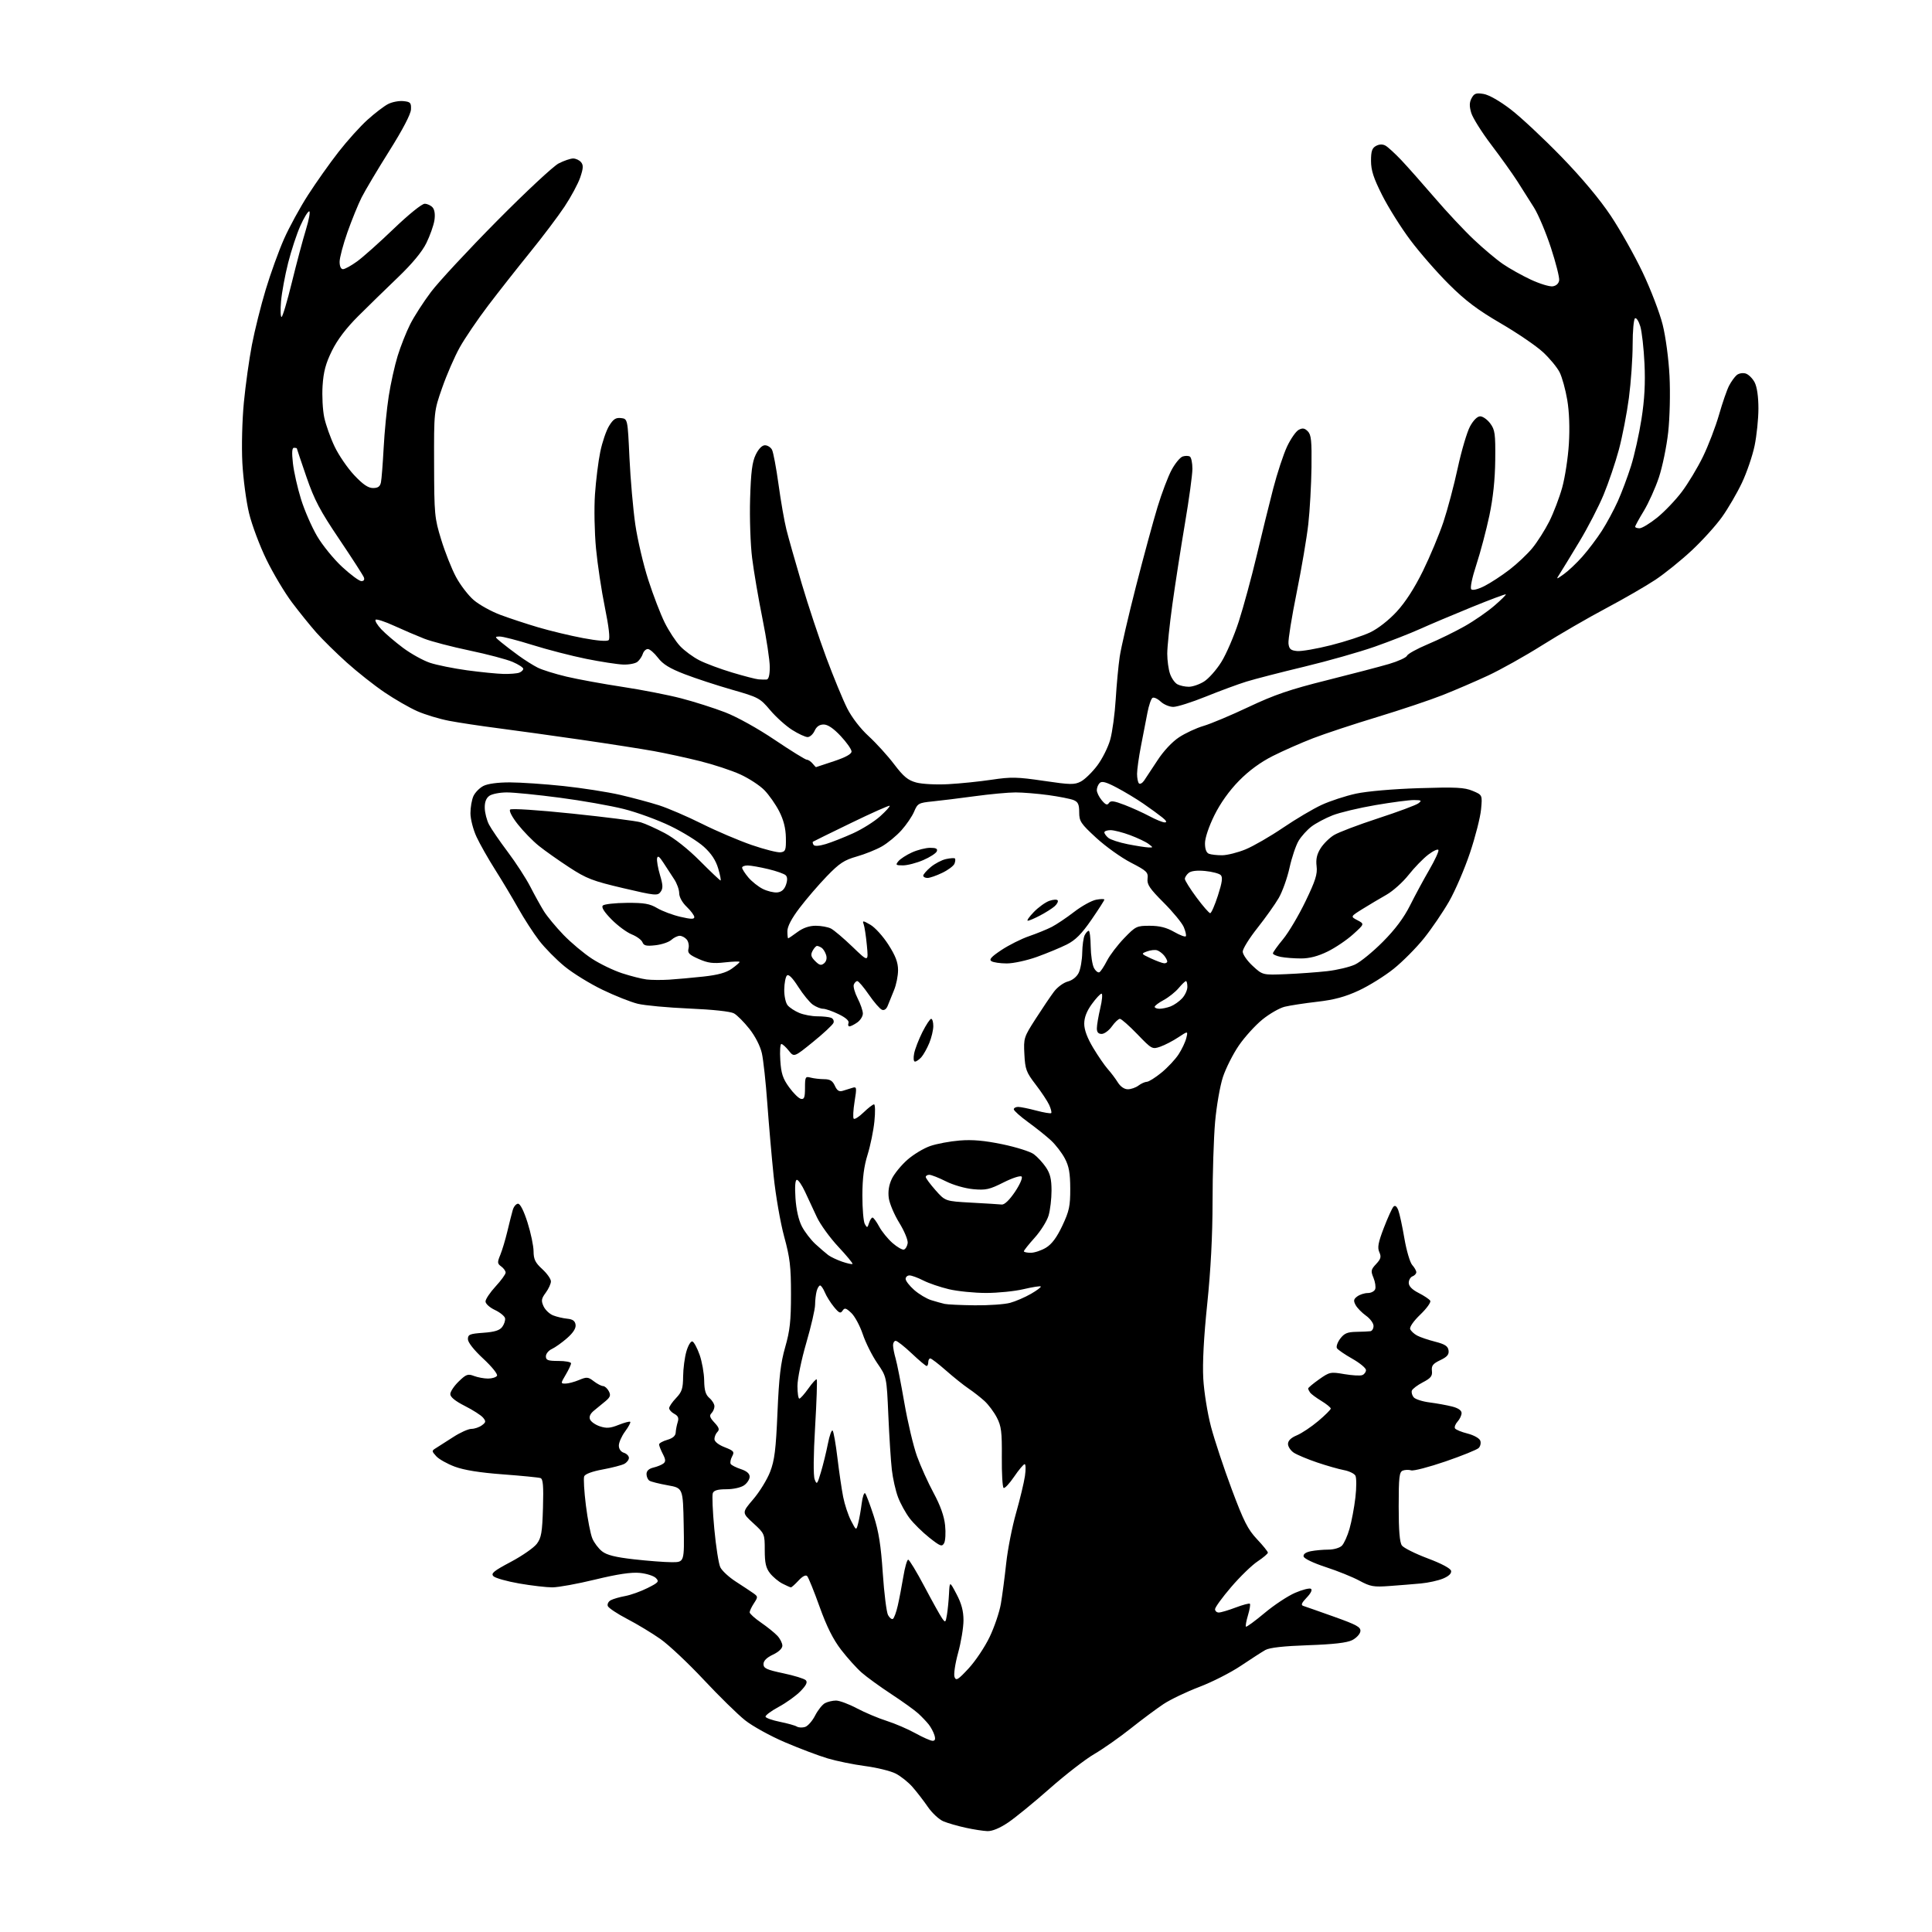 <?xml version="1.0" encoding="UTF-8" standalone="no"?>
<svg 
  version="1.1" 
  xmlns="http://www.w3.org/2000/svg" 
  xmlns:xlink="http://www.w3.org/1999/xlink" 
  xmlns:svg="http://www.w3.org/2000/svg"
  xmlns:rdf="http://www.w3.org/1999/02/22-rdf-syntax-ns#"
  xmlns:cc="http://creativecommons.org/ns#"
  xmlns:dc="http://purl.org/dc/elements/1.1/"
  viewBox="0 0 768 768"
  width="768"
  height="768"
>
<style>svg {background-color: white; }</style>"
<path stroke="none" fill="black" fill-rule="evenodd" d="M392.51,727.90C390.86,727.84 386.95,727.24 383.83,726.55C380.72,725.87 376.76,724.73 375.03,724.01C373.31,723.30 370.52,720.71 368.84,718.27C367.16,715.82 364.41,712.26 362.73,710.35C361.06,708.44 358.04,706.04 356.03,705.01C354.01,703.99 348.57,702.65 343.93,702.04C339.29,701.43 332.57,700.06 329.00,698.99C325.43,697.93 317.78,695.04 312.01,692.57C306.24,690.11 299.10,686.17 296.15,683.81C293.20,681.46 285.80,674.20 279.70,667.68C273.60,661.16 265.88,653.90 262.55,651.55C259.22,649.21 253.27,645.61 249.32,643.56C245.38,641.51 241.91,639.20 241.61,638.43C241.32,637.66 241.85,636.61 242.81,636.10C243.76,635.59 246.33,634.85 248.52,634.45C250.71,634.05 254.70,632.63 257.38,631.28C261.80,629.07 262.11,628.69 260.71,627.28C259.85,626.42 256.96,625.51 254.28,625.25C250.90,624.93 245.48,625.74 236.62,627.89C229.60,629.60 221.92,631.00 219.55,631.00C217.19,631.00 211.27,630.31 206.38,629.46C201.50,628.61 196.90,627.31 196.16,626.58C195.04,625.47 196.19,624.52 203.06,620.87C207.59,618.47 212.24,615.23 213.40,613.68C215.19,611.28 215.55,609.16 215.84,599.43C216.10,590.56 215.87,587.90 214.84,587.55C214.10,587.30 207.37,586.64 199.87,586.08C190.71,585.40 184.45,584.39 180.76,583.01C177.74,581.88 174.42,580.01 173.39,578.85C171.56,576.81 171.56,576.71 173.33,575.62C174.34,575.01 177.42,573.04 180.17,571.25C182.92,569.46 186.17,568.00 187.40,568.00C188.62,568.00 190.47,567.37 191.52,566.61C193.18,565.40 193.24,565.00 192.02,563.53C191.25,562.60 188.01,560.52 184.81,558.90C180.99,556.97 179.00,555.36 179.00,554.18C179.00,553.20 180.50,550.94 182.34,549.16C185.29,546.30 185.99,546.04 188.40,546.96C189.90,547.53 192.42,548.00 194.01,548.00C195.59,548.00 197.19,547.50 197.56,546.90C197.95,546.27 195.58,543.33 192.12,540.11C188.38,536.64 186.00,533.62 186.00,532.34C186.00,530.48 186.72,530.19 192.13,529.80C196.67,529.47 198.63,528.85 199.66,527.45C200.43,526.40 200.93,524.86 200.77,524.02C200.60,523.19 198.79,521.71 196.74,520.74C194.67,519.77 193.00,518.26 193.00,517.35C193.00,516.46 194.80,513.77 197.00,511.38C199.20,509.00 201.00,506.52 201.00,505.88C201.00,505.24 200.21,504.14 199.25,503.44C197.68,502.30 197.64,501.81 198.88,498.83C199.63,497.00 200.89,492.80 201.68,489.50C202.46,486.20 203.43,482.38 203.83,481.00C204.22,479.62 205.18,478.50 205.94,478.50C206.80,478.50 208.25,481.38 209.71,486.00C211.01,490.12 212.09,495.26 212.10,497.42C212.12,500.60 212.77,501.94 215.56,504.49C217.45,506.22 219.00,508.42 219.00,509.36C219.00,510.31 218.07,512.33 216.94,513.87C215.19,516.24 215.06,517.03 216.07,519.26C216.72,520.69 218.44,522.33 219.88,522.89C221.32,523.46 223.85,524.05 225.50,524.21C227.67,524.42 228.58,525.08 228.80,526.60C229.00,528.00 227.87,529.78 225.43,531.93C223.41,533.70 220.68,535.64 219.38,536.24C218.07,536.83 217.00,538.15 217.00,539.16C217.00,540.70 217.81,541.00 222.00,541.00C224.75,541.00 227.00,541.42 227.00,541.94C227.00,542.46 226.06,544.49 224.90,546.44C222.84,549.94 222.83,550.00 224.78,550.00C225.87,550.00 228.29,549.36 230.16,548.58C233.25,547.29 233.78,547.33 236.03,549.06C237.39,550.10 239.05,550.97 239.71,550.98C240.38,550.99 241.41,551.89 241.99,552.98C242.85,554.59 242.63,555.33 240.78,556.91C239.52,557.97 237.46,559.67 236.19,560.68C234.67,561.89 234.10,563.10 234.53,564.21C234.88,565.14 236.66,566.39 238.47,566.99C241.10,567.86 242.60,567.74 245.92,566.41C248.21,565.50 250.28,564.95 250.53,565.20C250.78,565.44 249.86,567.16 248.49,569.02C247.12,570.87 246.00,573.40 246.00,574.63C246.00,575.99 246.78,577.11 248.00,577.50C249.10,577.85 250.00,578.76 250.00,579.53C250.00,580.30 249.18,581.37 248.17,581.91C247.17,582.45 243.29,583.45 239.57,584.14C235.40,584.90 232.57,585.96 232.22,586.87C231.91,587.69 232.21,592.87 232.90,598.40C233.59,603.92 234.74,609.84 235.46,611.55C236.17,613.26 237.91,615.57 239.33,616.68C241.20,618.16 244.64,619.02 251.98,619.85C257.53,620.48 264.32,621.00 267.06,621.00C272.05,621.00 272.05,621.00 271.78,606.26C271.50,591.51 271.50,591.51 265.43,590.43C262.10,589.83 258.83,589.02 258.18,588.61C257.53,588.21 257.00,587.02 257.00,585.96C257.00,584.69 257.93,583.82 259.75,583.38C261.26,583.02 263.05,582.29 263.72,581.76C264.68,581.01 264.63,580.18 263.47,577.95C262.66,576.38 262.00,574.69 262.00,574.19C262.00,573.70 263.46,572.87 265.25,572.36C267.43,571.73 268.53,570.78 268.60,569.46C268.66,568.38 269.02,566.51 269.40,565.31C269.92,563.68 269.57,562.84 268.05,562.03C266.92,561.42 266.00,560.41 266.00,559.77C266.00,559.13 267.24,557.32 268.75,555.74C271.07,553.31 271.51,551.98 271.55,547.18C271.58,544.06 272.17,539.56 272.86,537.19C273.55,534.81 274.62,533.04 275.24,533.25C275.86,533.45 277.15,535.85 278.11,538.56C279.06,541.28 279.88,545.87 279.92,548.76C279.98,552.72 280.50,554.44 282.00,555.73C283.10,556.67 284.00,558.15 284.00,559.02C284.00,559.89 283.47,561.13 282.81,561.79C281.90,562.70 282.17,563.55 284.00,565.50C285.83,567.45 286.10,568.30 285.19,569.21C284.53,569.87 284.00,571.14 284.00,572.05C284.00,573.05 285.60,574.33 288.06,575.29C291.73,576.73 292.02,577.10 291.02,578.97C290.41,580.11 290.16,581.45 290.47,581.95C290.78,582.45 292.60,583.37 294.51,584.00C296.84,584.77 298.00,585.78 298.00,587.02C298.00,588.05 297.00,589.59 295.78,590.44C294.51,591.33 291.48,592.00 288.75,592.00C285.34,592.00 283.77,592.45 283.35,593.54C283.02,594.39 283.29,600.80 283.95,607.79C284.60,614.78 285.67,621.62 286.33,623.00C286.98,624.38 289.76,626.95 292.51,628.72C295.25,630.49 298.38,632.56 299.46,633.32C301.33,634.65 301.35,634.82 299.71,637.32C298.77,638.75 298.00,640.37 298.00,640.92C298.00,641.46 300.03,643.30 302.52,645.01C305.00,646.72 307.93,649.08 309.02,650.25C310.11,651.42 311.00,653.19 311.00,654.18C311.00,655.28 309.54,656.67 307.25,657.75C304.77,658.92 303.50,660.19 303.50,661.50C303.50,663.18 304.74,663.75 311.35,665.15C315.67,666.06 319.70,667.30 320.30,667.90C321.09,668.69 320.52,669.90 318.22,672.27C316.48,674.07 312.57,676.88 309.53,678.52C306.49,680.16 304.15,681.92 304.31,682.43C304.48,682.95 307.07,683.86 310.06,684.46C313.05,685.06 316.07,685.91 316.76,686.34C317.45,686.77 318.92,686.84 320.03,686.49C321.13,686.14 322.93,684.10 324.02,681.96C325.11,679.82 326.88,677.60 327.94,677.03C329.00,676.47 330.98,676.00 332.33,676.00C333.69,676.00 337.43,677.39 340.65,679.10C343.87,680.80 349.20,683.05 352.50,684.09C355.80,685.14 360.93,687.35 363.91,689.00C366.89,690.65 369.95,692.00 370.73,692.00C371.72,692.00 371.93,691.34 371.45,689.75C371.07,688.51 370.05,686.60 369.18,685.50C368.31,684.40 366.45,682.45 365.05,681.16C363.65,679.87 358.84,676.41 354.36,673.47C349.88,670.53 344.56,666.67 342.54,664.90C340.52,663.13 336.83,659.03 334.34,655.80C331.17,651.67 328.62,646.58 325.80,638.71C323.59,632.54 321.37,627.06 320.87,626.53C320.30,625.92 319.03,626.57 317.44,628.28C316.05,629.78 314.69,631.00 314.41,631.00C314.13,631.00 312.61,630.33 311.04,629.52C309.46,628.71 307.24,626.85 306.09,625.39C304.46,623.31 304.00,621.31 304.00,616.21C304.00,609.74 303.96,609.64 299.44,605.49C294.88,601.31 294.88,601.31 299.44,595.96C301.95,593.03 304.96,588.12 306.14,585.06C307.90,580.50 308.43,576.25 309.06,561.50C309.66,547.40 310.33,541.77 312.13,535.50C314.00,528.99 314.43,525.08 314.43,514.50C314.43,503.47 314.02,499.99 311.71,491.53C310.22,486.05 308.34,475.25 307.54,467.53C306.74,459.82 305.61,446.75 305.01,438.50C304.42,430.25 303.45,421.34 302.86,418.70C302.21,415.82 300.22,411.93 297.90,408.99C295.76,406.29 293.00,403.51 291.76,402.83C290.40,402.07 283.32,401.31 274.00,400.91C265.48,400.54 256.25,399.69 253.50,399.01C250.75,398.34 244.45,395.84 239.50,393.45C234.55,391.07 227.79,386.91 224.48,384.20C221.17,381.50 216.59,376.86 214.31,373.89C212.03,370.93 208.28,365.12 205.97,361.00C203.66,356.88 199.54,349.99 196.81,345.69C194.09,341.40 190.77,335.55 189.44,332.69C188.10,329.82 187.02,325.62 187.01,323.30C187.00,320.99 187.54,317.91 188.19,316.47C188.85,315.03 190.63,313.21 192.15,312.43C193.85,311.55 197.89,311.00 202.70,311.01C206.99,311.02 216.57,311.67 224.00,312.46C231.43,313.25 241.55,314.83 246.50,315.97C251.45,317.12 258.43,318.99 262.00,320.13C265.57,321.28 273.23,324.57 279.00,327.45C284.77,330.34 293.70,334.14 298.83,335.91C303.96,337.67 309.14,338.98 310.33,338.81C312.27,338.53 312.49,337.92 312.40,333.00C312.33,329.23 311.49,325.93 309.74,322.50C308.33,319.75 305.68,315.97 303.84,314.09C302.00,312.21 297.69,309.40 294.25,307.83C290.81,306.26 283.61,303.89 278.25,302.56C272.89,301.22 264.68,299.44 260.00,298.59C255.32,297.74 242.28,295.70 231.00,294.06C219.72,292.43 204.88,290.37 198.00,289.48C191.12,288.59 182.35,287.27 178.49,286.53C174.64,285.79 168.95,284.07 165.85,282.70C162.75,281.33 156.90,277.96 152.86,275.22C148.81,272.49 142.06,267.15 137.85,263.37C133.65,259.59 128.22,254.25 125.78,251.50C123.35,248.75 118.99,243.35 116.09,239.50C113.19,235.65 108.62,228.00 105.94,222.50C103.25,217.00 100.13,208.68 99.00,204.00C97.87,199.32 96.68,190.32 96.34,184.00C96.00,177.47 96.26,167.09 96.94,160.00C97.60,153.12 99.04,142.81 100.14,137.08C101.24,131.35 103.71,121.45 105.64,115.08C107.56,108.71 110.83,99.67 112.90,95.00C114.97,90.32 119.27,82.45 122.46,77.50C125.65,72.55 131.09,64.85 134.57,60.40C138.04,55.94 143.24,50.17 146.13,47.58C149.01,44.98 152.67,42.19 154.25,41.37C155.83,40.55 158.56,40.02 160.31,40.19C163.15,40.47 163.49,40.83 163.37,43.50C163.29,45.38 160.08,51.53 154.75,60.00C150.08,67.42 145.13,75.75 143.74,78.50C142.36,81.25 139.83,87.47 138.11,92.33C136.40,97.19 135.00,102.47 135.00,104.08C135.00,105.86 135.52,107.00 136.35,107.00C137.09,107.00 139.62,105.61 141.96,103.91C144.31,102.21 150.87,96.36 156.54,90.91C162.40,85.29 167.70,81.00 168.81,81.00C169.88,81.00 171.32,81.68 172.01,82.51C172.79,83.45 173.04,85.39 172.67,87.68C172.34,89.69 170.91,93.71 169.49,96.61C167.81,100.05 163.89,104.79 158.25,110.20C153.49,114.76 146.35,121.72 142.40,125.66C137.61,130.44 134.13,135.02 131.95,139.44C129.46,144.50 128.59,147.78 128.23,153.36C127.97,157.37 128.27,163.05 128.90,165.98C129.53,168.91 131.38,174.11 133.02,177.53C134.65,180.96 138.15,186.06 140.79,188.88C144.26,192.57 146.35,194.00 148.28,194.00C150.26,194.00 151.08,193.41 151.43,191.75C151.69,190.51 152.17,184.32 152.51,178.00C152.84,171.68 153.75,162.43 154.53,157.46C155.30,152.49 156.90,145.29 158.08,141.46C159.26,137.63 161.50,131.98 163.06,128.89C164.61,125.81 168.32,120.05 171.30,116.09C174.27,112.13 186.05,99.45 197.47,87.91C208.89,76.37 219.96,66.04 222.08,64.96C224.19,63.88 226.78,63.00 227.84,63.00C228.89,63.00 230.31,63.66 230.98,64.48C231.95,65.65 231.88,66.89 230.65,70.53C229.79,73.04 226.98,78.27 224.40,82.15C221.82,86.03 215.64,94.22 210.66,100.35C205.69,106.48 198.20,116.00 194.02,121.50C189.85,127.00 184.77,134.48 182.74,138.12C180.71,141.76 177.58,148.96 175.78,154.12C172.50,163.50 172.50,163.50 172.56,184.50C172.61,204.50 172.74,205.93 175.37,214.47C176.88,219.41 179.52,226.08 181.24,229.30C182.96,232.52 186.14,236.68 188.32,238.54C190.50,240.41 195.26,243.05 198.89,244.41C202.53,245.77 209.32,248.01 214.00,249.39C218.68,250.77 226.66,252.69 231.76,253.65C237.61,254.75 241.36,255.04 241.96,254.44C242.56,253.84 242.01,249.08 240.46,241.49C239.11,234.90 237.52,224.32 236.92,218.00C236.32,211.63 236.13,202.04 236.51,196.50C236.89,191.00 237.83,183.39 238.62,179.58C239.40,175.78 240.98,171.14 242.14,169.28C243.79,166.60 244.79,165.95 246.87,166.19C249.50,166.50 249.50,166.50 250.22,182.00C250.62,190.53 251.67,202.44 252.54,208.48C253.42,214.52 255.74,224.42 257.69,230.48C259.64,236.54 262.59,244.20 264.23,247.50C265.87,250.80 268.62,255.00 270.35,256.84C272.08,258.68 275.53,261.22 278.01,262.48C280.49,263.75 286.34,265.93 291.01,267.33C295.68,268.73 300.40,269.96 301.50,270.05C302.60,270.15 304.06,270.18 304.75,270.12C305.56,270.04 306.00,268.30 306.00,265.16C306.00,262.49 304.69,253.83 303.09,245.91C301.49,237.98 299.64,227.14 298.98,221.82C298.31,216.49 297.95,205.91 298.18,198.32C298.50,187.63 299.00,183.65 300.41,180.75C301.54,178.42 302.93,177.00 304.08,177.00C305.10,177.00 306.36,177.80 306.88,178.77C307.40,179.75 308.56,185.93 309.47,192.52C310.37,199.11 311.78,207.20 312.61,210.50C313.43,213.80 316.18,223.47 318.70,232.00C321.22,240.53 325.63,253.80 328.49,261.50C331.36,269.20 335.09,278.24 336.78,281.59C338.63,285.23 342.04,289.66 345.28,292.62C348.25,295.34 352.81,300.35 355.40,303.76C359.19,308.75 360.91,310.17 364.25,311.07C366.56,311.69 372.19,311.98 376.95,311.72C381.65,311.47 389.43,310.67 394.23,309.95C401.91,308.80 404.40,308.85 414.88,310.40C425.52,311.97 427.10,312.00 429.65,310.67C431.22,309.85 434.15,307.00 436.16,304.34C438.17,301.68 440.50,297.02 441.34,294.00C442.18,290.98 443.16,283.77 443.51,278.00C443.86,272.23 444.58,264.57 445.11,261.00C445.64,257.43 448.56,244.82 451.59,233.00C454.62,221.18 458.47,207.00 460.15,201.50C461.82,196.00 464.34,189.37 465.74,186.77C467.15,184.17 469.13,181.78 470.14,181.46C471.15,181.13 472.44,181.15 472.99,181.49C473.55,181.84 474.00,184.03 474.00,186.37C474.00,188.71 472.67,198.47 471.04,208.06C469.42,217.65 467.17,232.13 466.04,240.24C464.92,248.35 464.00,257.17 464.00,259.84C464.00,262.52 464.50,266.13 465.11,267.87C465.71,269.62 467.03,271.48 468.04,272.02C469.05,272.56 471.08,273.00 472.57,273.00C474.05,273.00 476.76,272.08 478.59,270.94C480.42,269.81 483.52,266.33 485.48,263.19C487.45,260.06 490.58,252.78 492.45,247.00C494.31,241.22 497.49,229.53 499.52,221.00C501.54,212.47 504.51,200.44 506.11,194.25C507.72,188.06 510.21,180.50 511.65,177.46C513.09,174.42 515.16,171.45 516.25,170.87C517.78,170.05 518.60,170.18 519.87,171.45C521.23,172.82 521.47,175.23 521.34,185.80C521.24,192.78 520.68,202.92 520.07,208.32C519.47,213.72 517.38,226.02 515.43,235.64C513.48,245.27 512.02,254.35 512.19,255.83C512.44,258.00 513.08,258.56 515.61,258.80C517.32,258.97 523.38,257.92 529.07,256.48C534.77,255.04 541.77,252.75 544.64,251.39C547.73,249.93 552.03,246.58 555.18,243.17C558.65,239.42 562.29,233.78 565.64,226.96C568.46,221.21 572.12,212.45 573.78,207.50C575.43,202.55 578.00,192.88 579.48,186.00C580.97,179.12 583.17,171.70 584.36,169.50C585.71,167.03 587.26,165.50 588.41,165.50C589.44,165.50 591.23,166.77 592.39,168.32C594.27,170.85 594.49,172.40 594.38,182.82C594.30,190.65 593.52,197.96 592.04,205.00C590.81,210.78 588.50,219.52 586.89,224.43C585.16,229.71 584.33,233.73 584.86,234.26C585.39,234.79 587.55,234.25 590.13,232.94C592.53,231.72 597.00,228.80 600.05,226.45C603.11,224.10 607.21,220.23 609.16,217.84C611.12,215.45 614.12,210.72 615.84,207.33C617.55,203.93 619.87,197.86 620.99,193.83C622.11,189.80 623.31,182.00 623.65,176.50C624.04,170.20 623.81,163.73 623.01,159.00C622.32,154.88 620.95,149.91 619.97,147.98C618.99,146.04 616.01,142.43 613.34,139.97C610.68,137.50 603.10,132.34 596.50,128.50C587.31,123.14 582.51,119.52 575.97,113.00C571.27,108.33 564.39,100.45 560.68,95.50C556.96,90.55 551.92,82.52 549.46,77.65C546.00,70.79 545.00,67.70 545.00,63.93C545.00,60.09 545.42,58.85 547.00,58.00C548.31,57.30 549.60,57.26 550.75,57.89C551.71,58.42 554.55,61.02 557.06,63.67C559.57,66.33 565.53,73.06 570.31,78.62C575.08,84.19 582.09,91.67 585.88,95.24C589.66,98.82 594.85,103.18 597.40,104.93C599.95,106.69 604.94,109.48 608.48,111.14C612.02,112.79 615.95,114.00 617.21,113.82C618.62,113.62 619.61,112.71 619.79,111.44C619.96,110.31 618.48,104.48 616.52,98.49C614.56,92.50 611.54,85.33 609.81,82.55C608.08,79.77 605.07,75.03 603.13,72.00C601.18,68.97 596.52,62.45 592.76,57.50C589.01,52.55 585.45,46.88 584.85,44.90C584.05,42.21 584.08,40.72 584.98,39.03C586.00,37.13 586.76,36.86 589.72,37.34C591.85,37.69 596.13,40.12 600.53,43.49C604.54,46.56 613.59,55.03 620.66,62.30C628.89,70.79 635.96,79.24 640.36,85.85C644.13,91.52 649.82,101.63 653.00,108.33C656.18,115.02 659.75,124.33 660.92,129.00C662.14,133.88 663.31,142.61 663.66,149.50C664.00,156.31 663.77,165.98 663.13,171.84C662.50,177.53 660.83,185.62 659.42,189.83C658.01,194.04 655.31,200.02 653.43,203.12C651.54,206.22 650.00,209.04 650.00,209.38C650.00,209.72 650.79,210.00 651.75,210.00C652.71,209.99 655.87,208.08 658.76,205.75C661.66,203.41 666.07,198.80 668.55,195.50C671.04,192.20 674.83,185.90 676.97,181.50C679.11,177.10 681.97,169.63 683.33,164.90C684.68,160.17 686.48,154.96 687.33,153.33C688.18,151.69 689.55,149.79 690.39,149.09C691.23,148.39 692.82,148.13 693.96,148.49C695.10,148.85 696.69,150.44 697.51,152.02C698.44,153.82 699.00,157.71 699.00,162.38C699.00,166.50 698.31,173.16 697.48,177.18C696.64,181.21 694.37,187.84 692.45,191.91C690.52,195.99 686.96,202.11 684.53,205.51C682.11,208.91 676.69,214.90 672.49,218.81C668.30,222.73 661.80,227.97 658.05,230.47C654.30,232.96 645.44,238.07 638.37,241.83C631.29,245.58 619.89,252.19 613.03,256.50C606.17,260.82 596.49,266.23 591.53,268.54C586.56,270.85 578.45,274.34 573.50,276.30C568.55,278.26 556.85,282.18 547.50,285.02C538.15,287.85 526.66,291.65 521.97,293.46C517.28,295.27 510.08,298.44 505.97,300.51C501.03,303.00 496.46,306.35 492.48,310.41C488.63,314.34 485.12,319.26 482.73,324.10C480.53,328.55 479.00,333.11 479.00,335.22C479.00,337.55 479.55,339.00 480.58,339.39C481.45,339.73 483.81,339.99 485.83,339.98C487.85,339.96 492.04,338.91 495.15,337.63C498.25,336.35 504.94,332.49 510.01,329.05C515.07,325.61 521.98,321.52 525.36,319.96C528.74,318.40 534.88,316.39 539.00,315.49C543.40,314.54 553.72,313.64 564.00,313.31C578.80,312.84 582.10,313.01 585.39,314.38C589.28,316.01 589.28,316.01 588.74,321.76C588.45,324.92 586.46,332.70 584.33,339.05C582.20,345.40 578.47,354.07 576.05,358.30C573.62,362.54 569.13,369.14 566.07,372.96C563.01,376.78 557.58,382.25 554.00,385.12C550.42,387.99 544.19,391.87 540.14,393.75C534.72,396.26 530.38,397.44 523.64,398.21C518.61,398.79 512.81,399.68 510.74,400.18C508.66,400.68 504.65,402.98 501.80,405.30C498.96,407.61 494.74,412.27 492.43,415.65C490.12,419.02 487.29,424.65 486.13,428.14C484.98,431.64 483.58,439.68 483.02,446.00C482.47,452.32 482.01,466.61 482.01,477.75C482.00,491.19 481.29,504.81 479.90,518.25C478.52,531.48 477.98,541.79 478.32,548.00C478.62,553.28 479.98,561.78 481.39,567.14C482.79,572.44 486.50,583.63 489.64,592.02C494.39,604.73 496.06,608.02 499.67,611.84C502.05,614.36 504.00,616.77 504.00,617.20C504.00,617.62 502.16,619.19 499.91,620.68C497.66,622.17 492.93,626.75 489.41,630.87C485.88,634.98 483.00,638.95 483.00,639.67C483.00,640.40 483.67,641.00 484.49,641.00C485.31,641.00 488.32,640.11 491.18,639.02C494.04,637.94 496.59,637.26 496.85,637.52C497.11,637.78 496.77,639.83 496.09,642.09C495.41,644.35 495.05,646.38 495.28,646.62C495.52,646.85 498.82,644.43 502.64,641.24C506.45,638.04 511.93,634.42 514.81,633.18C517.70,631.93 520.53,631.21 521.11,631.57C521.75,631.97 521.10,633.34 519.42,635.08C517.39,637.21 517.04,638.05 518.09,638.38C518.87,638.62 524.34,640.55 530.27,642.66C539.40,645.92 540.99,646.80 540.77,648.49C540.62,649.59 539.15,651.16 537.50,651.99C535.42,653.03 530.05,653.65 520.00,654.00C510.23,654.34 504.68,654.96 503.00,655.90C501.62,656.68 497.23,659.51 493.24,662.19C489.25,664.87 481.83,668.65 476.74,670.58C471.66,672.51 465.25,675.58 462.50,677.40C459.75,679.23 453.88,683.59 449.46,687.11C445.05,690.62 438.52,695.20 434.96,697.28C431.41,699.35 423.42,705.54 417.22,711.02C411.01,716.50 403.59,722.57 400.73,724.49C397.43,726.72 394.43,727.96 392.51,727.90zM385.07,663.19C387.77,660.27 391.53,654.64 393.41,650.69C395.30,646.74 397.31,640.80 397.87,637.50C398.43,634.20 399.38,626.96 399.98,621.42C400.58,615.87 402.35,606.87 403.91,601.42C405.46,595.96 407.05,589.36 407.43,586.75C407.81,584.14 407.76,582.01 407.31,582.03C406.87,582.04 404.99,584.28 403.13,587.01C401.28,589.74 399.40,591.75 398.95,591.47C398.51,591.20 398.18,585.69 398.24,579.23C398.32,569.18 398.04,566.93 396.26,563.50C395.12,561.30 392.90,558.33 391.34,556.91C389.78,555.49 386.93,553.26 385.00,551.96C383.07,550.66 379.05,547.44 376.05,544.80C373.05,542.16 370.24,540.00 369.80,540.00C369.36,540.00 369.00,540.67 369.00,541.50C369.00,542.33 368.71,543.00 368.35,543.00C367.99,543.00 365.31,540.75 362.41,538.00C359.50,535.25 356.64,533.00 356.06,533.00C355.48,533.00 355.00,533.79 355.00,534.76C355.00,535.72 355.46,538.09 356.02,540.01C356.58,541.93 358.14,549.84 359.48,557.58C360.82,565.32 363.09,574.90 364.52,578.86C365.95,582.82 368.92,589.40 371.13,593.50C373.82,598.48 375.32,602.71 375.69,606.33C376.00,609.30 375.82,612.49 375.30,613.43C374.45,614.94 373.80,614.70 369.42,611.24C366.72,609.10 363.20,605.64 361.61,603.56C360.02,601.47 357.93,597.68 356.97,595.13C356.01,592.58 354.91,587.69 354.52,584.25C354.12,580.80 353.50,571.09 353.13,562.65C352.46,547.31 352.46,547.31 348.74,541.90C346.70,538.93 344.10,533.75 342.97,530.38C341.83,527.01 339.78,523.20 338.40,521.91C336.28,519.91 335.75,519.78 334.92,521.03C334.12,522.25 333.53,521.99 331.50,519.51C330.15,517.87 328.53,515.28 327.90,513.76C327.27,512.24 326.41,511.00 326.00,511.00C325.58,511.00 324.96,512.01 324.63,513.25C324.30,514.49 324.02,516.92 324.01,518.66C324.01,520.40 322.43,527.24 320.50,533.86C318.55,540.56 317.00,548.14 317.00,550.95C317.00,553.73 317.34,555.99 317.75,555.98C318.16,555.97 319.79,554.14 321.36,551.92C322.93,549.70 324.42,548.08 324.66,548.33C324.90,548.57 324.62,557.07 324.02,567.20C323.35,578.48 323.28,586.58 323.84,588.07C324.68,590.31 324.88,590.09 326.33,585.21C327.20,582.31 328.45,577.22 329.10,573.91C329.75,570.59 330.60,568.25 330.99,568.69C331.38,569.14 332.23,574.00 332.89,579.50C333.55,585.00 334.57,591.98 335.16,595.00C335.75,598.02 337.16,602.30 338.30,604.50C340.37,608.50 340.37,608.50 341.14,605.50C341.57,603.85 342.20,600.31 342.54,597.63C342.88,594.95 343.50,593.15 343.92,593.63C344.34,594.11 345.87,598.16 347.32,602.63C349.31,608.79 350.18,614.33 350.92,625.36C351.46,633.38 352.40,640.87 353.00,642.00C353.61,643.13 354.48,643.82 354.95,643.53C355.42,643.24 356.29,640.87 356.88,638.25C357.48,635.64 358.47,630.46 359.09,626.75C359.70,623.04 360.57,620.00 361.02,620.00C361.46,620.00 364.37,624.80 367.47,630.66C370.57,636.52 373.73,642.20 374.49,643.28C375.79,645.14 375.89,645.06 376.43,641.87C376.74,640.02 377.11,636.25 377.25,633.50C377.50,628.50 377.50,628.50 380.25,633.72C382.22,637.46 383.00,640.40 383.00,644.10C383.00,646.94 382.04,652.77 380.86,657.05C379.67,661.40 379.04,665.66 379.45,666.67C380.06,668.24 380.86,667.74 385.07,663.19zM552.39,630.46C546.04,630.93 544.75,630.70 540.39,628.35C537.70,626.89 531.67,624.46 527.00,622.94C522.08,621.33 518.37,619.56 518.20,618.72C518.01,617.79 519.04,617.04 521.08,616.63C522.82,616.29 525.96,616.00 528.05,616.00C530.17,616.00 532.55,615.31 533.42,614.44C534.28,613.58 535.65,610.54 536.46,607.69C537.28,604.83 538.33,599.26 538.79,595.29C539.25,591.33 539.25,587.41 538.79,586.58C538.32,585.76 536.27,584.77 534.22,584.39C532.18,584.01 527.38,582.64 523.57,581.35C519.76,580.06 515.60,578.31 514.32,577.48C513.05,576.64 512.00,575.07 512.00,573.99C512.00,572.69 513.19,571.53 515.52,570.56C517.46,569.75 521.28,567.20 524.02,564.89C526.76,562.58 529.00,560.34 529.00,559.93C529.00,559.51 527.31,558.14 525.25,556.88C523.19,555.63 521.17,554.13 520.77,553.55C520.36,552.97 520.02,552.25 520.02,551.94C520.01,551.64 521.96,550.01 524.35,548.32C528.53,545.37 528.93,545.29 534.36,546.23C537.48,546.76 540.70,546.95 541.51,546.63C542.33,546.32 543.00,545.42 543.00,544.63C543.00,543.84 540.56,541.82 537.58,540.13C534.60,538.45 531.85,536.56 531.46,535.94C531.08,535.31 531.66,533.61 532.75,532.15C534.36,530.02 535.61,529.49 539.13,529.43C541.53,529.39 544.06,529.28 544.75,529.18C545.44,529.08 546.00,528.13 546.00,527.07C546.00,526.01 544.65,524.17 543.00,523.00C541.35,521.82 539.49,519.92 538.87,518.76C537.95,517.04 538.08,516.41 539.56,515.33C540.56,514.60 542.44,514.00 543.72,514.00C545.01,514.00 546.32,513.32 546.65,512.48C546.97,511.65 546.66,509.60 545.98,507.94C544.85,505.23 544.96,504.68 547.03,502.47C548.91,500.46 549.14,499.61 548.30,497.75C547.48,495.95 547.85,493.93 550.11,488.06C551.68,483.98 553.40,480.20 553.94,479.66C554.59,479.01 555.24,479.51 555.85,481.11C556.36,482.44 557.45,487.49 558.27,492.31C559.10,497.14 560.50,501.89 561.39,502.87C562.27,503.85 563.00,505.14 563.00,505.72C563.00,506.31 562.33,507.05 561.50,507.36C560.67,507.68 560.00,508.84 560.00,509.95C560.00,511.28 561.32,512.64 563.93,513.97C566.09,515.07 568.17,516.46 568.54,517.06C568.91,517.66 567.14,520.12 564.62,522.54C561.95,525.10 560.26,527.51 560.57,528.33C560.87,529.09 562.10,530.25 563.32,530.90C564.54,531.56 567.78,532.66 570.52,533.35C574.38,534.34 575.57,535.11 575.82,536.79C576.06,538.45 575.28,539.38 572.52,540.69C569.60,542.09 568.97,542.89 569.21,544.94C569.45,547.00 568.77,547.85 565.57,549.51C563.41,550.64 561.46,552.12 561.23,552.81C561.00,553.50 561.33,554.69 561.96,555.45C562.59,556.21 565.44,557.13 568.30,557.49C571.16,557.86 575.19,558.59 577.25,559.12C579.66,559.73 581.00,560.66 581.00,561.71C581.00,562.61 580.28,564.14 579.40,565.11C578.52,566.08 578.07,567.30 578.39,567.81C578.70,568.33 580.95,569.25 583.37,569.86C585.82,570.48 588.06,571.72 588.42,572.66C588.78,573.59 588.49,574.92 587.79,575.61C587.08,576.30 581.14,578.70 574.59,580.95C568.04,583.19 561.92,584.79 560.98,584.49C560.05,584.20 558.54,584.24 557.64,584.58C556.23,585.13 556.00,587.14 556.00,598.92C556.00,608.44 556.39,613.15 557.28,614.36C557.98,615.32 562.59,617.62 567.53,619.48C573.03,621.54 576.63,623.47 576.83,624.44C577.04,625.48 575.92,626.55 573.65,627.50C571.72,628.31 567.75,629.18 564.82,629.45C561.90,629.72 556.30,630.18 552.39,630.46zM387.50,518.88C393.00,518.94 399.30,518.50 401.50,517.91C403.70,517.31 407.45,515.70 409.83,514.32C412.21,512.95 413.96,511.63 413.72,511.39C413.48,511.15 410.41,511.63 406.89,512.46C403.38,513.29 396.68,513.97 392.00,513.97C387.32,513.97 380.67,513.30 377.22,512.49C373.76,511.67 369.17,510.11 367.01,509.00C364.85,507.90 362.39,507.00 361.54,507.00C360.69,507.00 360.00,507.63 360.00,508.40C360.00,509.16 361.54,511.14 363.41,512.79C365.29,514.44 368.33,516.26 370.16,516.83C372.00,517.40 374.40,518.07 375.50,518.32C376.60,518.57 382.00,518.82 387.50,518.88zM338.89,502.44C339.10,502.23 336.57,499.16 333.26,495.62C329.94,492.07 326.10,486.77 324.72,483.84C323.34,480.90 321.23,476.36 320.02,473.75C318.81,471.14 317.35,469.00 316.78,469.00C316.11,469.00 315.91,471.58 316.21,476.25C316.51,480.83 317.45,484.97 318.75,487.50C319.89,489.70 322.33,492.87 324.16,494.55C326.00,496.23 328.28,498.19 329.24,498.92C330.20,499.64 332.67,500.81 334.74,501.53C336.81,502.24 338.68,502.65 338.89,502.44zM409.75,498.00C411.26,497.99 413.99,497.08 415.81,495.97C418.11,494.57 420.10,491.90 422.30,487.23C425.04,481.40 425.46,479.44 425.44,472.50C425.42,466.32 424.93,463.59 423.29,460.50C422.13,458.30 419.67,455.10 417.84,453.39C416.00,451.68 411.91,448.40 408.75,446.11C405.59,443.81 403.00,441.50 403.00,440.97C403.00,440.44 403.79,440.01 404.75,440.01C405.71,440.02 408.95,440.68 411.95,441.48C414.95,442.27 417.61,442.72 417.87,442.47C418.12,442.21 417.76,440.77 417.08,439.25C416.39,437.74 413.97,434.08 411.69,431.12C407.95,426.25 407.52,425.09 407.21,419.12C406.87,412.67 406.99,412.30 411.68,405.00C414.33,400.87 417.61,396.02 418.96,394.22C420.31,392.42 422.78,390.60 424.46,390.17C426.30,389.69 428.01,388.32 428.81,386.69C429.53,385.20 430.15,381.63 430.20,378.75C430.25,375.86 430.69,372.71 431.18,371.75C431.67,370.79 432.39,370.00 432.79,370.00C433.18,370.00 433.53,372.81 433.57,376.25C433.62,379.69 434.20,383.53 434.87,384.78C435.55,386.03 436.53,386.79 437.06,386.46C437.59,386.13 438.94,384.07 440.06,381.88C441.18,379.69 444.24,375.67 446.86,372.95C451.44,368.20 451.86,368.00 457.07,368.01C460.97,368.02 463.70,368.71 466.73,370.44C469.06,371.78 471.16,372.55 471.39,372.17C471.63,371.79 471.25,370.13 470.55,368.49C469.84,366.85 466.25,362.48 462.56,358.79C457.01,353.24 455.90,351.59 456.17,349.29C456.47,346.75 455.88,346.18 449.50,342.88C445.65,340.89 439.46,336.46 435.75,333.04C429.61,327.39 429.00,326.47 429.00,322.89C429.00,319.75 428.55,318.77 426.75,318.04C425.51,317.54 420.99,316.65 416.71,316.06C412.42,315.48 406.58,315.00 403.72,315.00C400.87,315.00 393.57,315.67 387.52,316.50C381.46,317.32 373.87,318.26 370.66,318.58C365.17,319.13 364.75,319.37 363.39,322.60C362.60,324.50 360.31,327.86 358.31,330.08C356.31,332.30 352.83,335.16 350.58,336.45C348.34,337.74 343.83,339.55 340.56,340.48C335.58,341.89 333.66,343.16 328.67,348.33C325.39,351.72 320.53,357.38 317.86,360.90C314.68,365.08 313.00,368.28 313.00,370.15C313.00,371.72 313.14,373.00 313.31,373.00C313.47,373.00 315.14,371.88 317.00,370.50C319.24,368.85 321.70,368.00 324.26,368.00C326.39,368.00 329.11,368.50 330.32,369.11C331.52,369.73 335.37,372.99 338.87,376.36C345.24,382.50 345.24,382.50 344.59,375.76C344.24,372.06 343.66,368.27 343.31,367.36C342.74,365.89 343.06,365.91 345.98,367.60C347.81,368.64 351.03,372.20 353.14,375.50C356.00,379.96 356.98,382.56 356.99,385.63C357.00,387.90 356.27,391.50 355.38,393.63C354.49,395.76 353.38,398.50 352.91,399.73C352.38,401.13 351.51,401.75 350.60,401.40C349.79,401.09 347.45,398.40 345.40,395.42C343.35,392.44 341.28,390.00 340.80,390.00C340.33,390.00 339.69,390.63 339.40,391.40C339.10,392.17 339.79,394.63 340.93,396.86C342.07,399.09 343.00,401.81 343.00,402.90C343.00,403.99 342.00,405.59 340.78,406.44C339.56,407.30 338.16,408.00 337.67,408.00C337.18,408.00 337.02,407.39 337.30,406.66C337.63,405.80 336.20,404.52 333.38,403.16C330.94,401.97 328.16,401.00 327.20,401.00C326.23,401.00 324.41,400.27 323.13,399.38C321.86,398.49 319.24,395.29 317.32,392.28C315.00,388.65 313.47,387.13 312.81,387.79C312.27,388.33 311.79,390.83 311.75,393.35C311.71,395.90 312.31,398.66 313.09,399.61C313.87,400.55 315.95,401.92 317.72,402.65C319.49,403.39 322.71,404.00 324.89,404.00C327.06,404.00 329.52,404.26 330.36,404.58C331.19,404.90 331.63,405.81 331.32,406.60C331.02,407.39 327.37,410.80 323.21,414.17C315.65,420.30 315.65,420.30 313.54,417.65C312.38,416.19 311.05,415.00 310.60,415.00C310.14,415.00 309.95,417.91 310.18,421.46C310.51,426.72 311.17,428.73 313.69,432.21C315.40,434.57 317.51,436.65 318.40,436.82C319.69,437.08 320.00,436.23 320.00,432.46C320.00,428.08 320.15,427.81 322.25,428.37C323.49,428.70 325.89,428.98 327.59,428.99C329.94,429.00 330.96,429.62 331.87,431.61C332.76,433.56 333.56,434.06 335.03,433.61C336.11,433.27 337.83,432.74 338.84,432.43C340.56,431.89 340.62,432.25 339.70,437.95C339.16,441.30 339.01,444.35 339.37,444.71C339.73,445.07 341.51,443.93 343.31,442.18C345.12,440.43 346.97,439.00 347.44,439.00C347.90,439.00 347.97,442.04 347.59,445.75C347.22,449.46 345.99,455.43 344.88,459.00C343.44,463.60 342.83,468.32 342.81,475.14C342.80,480.45 343.23,485.58 343.77,486.56C344.68,488.19 344.82,488.16 345.45,486.16C345.83,484.97 346.45,484.00 346.84,484.00C347.23,484.00 348.41,485.60 349.47,487.57C350.52,489.53 352.92,492.48 354.79,494.12C356.66,495.76 358.71,496.93 359.34,496.72C359.98,496.51 360.64,495.37 360.82,494.18C360.99,492.98 359.51,489.39 357.49,486.11C355.48,482.86 353.60,478.41 353.30,476.24C352.95,473.60 353.35,471.06 354.51,468.61C355.47,466.60 358.25,463.19 360.68,461.05C363.12,458.90 367.22,456.43 369.81,455.55C372.39,454.66 377.65,453.68 381.50,453.37C386.55,452.96 391.27,453.38 398.46,454.86C403.94,456.00 409.57,457.77 410.96,458.81C412.36,459.84 414.51,462.17 415.75,463.99C417.46,466.51 418.00,468.72 418.00,473.28C418.00,476.57 417.47,481.05 416.81,483.24C416.16,485.42 413.68,489.36 411.31,492.00C408.94,494.64 407.00,497.07 407.00,497.40C407.00,497.73 408.24,498.00 409.75,498.00zM398.22,478.82C399.30,478.93 401.27,477.03 403.46,473.79C405.42,470.87 406.59,468.19 406.11,467.71C405.63,467.23 402.46,468.25 398.91,470.04C393.36,472.84 391.88,473.18 386.89,472.72C383.68,472.43 378.95,471.08 376.02,469.60C373.17,468.17 370.20,467.00 369.42,467.00C368.64,467.00 368.00,467.39 368.00,467.87C368.00,468.35 369.75,470.71 371.88,473.12C375.76,477.50 375.76,477.50 386.13,478.07C391.83,478.38 397.28,478.72 398.22,478.82zM448.33,433.00C449.59,433.00 451.49,432.34 452.56,431.53C453.63,430.72 455.13,430.05 455.90,430.03C456.67,430.01 459.28,428.37 461.71,426.38C464.14,424.39 467.20,421.13 468.50,419.13C469.81,417.13 471.19,414.22 471.57,412.65C472.27,409.79 472.27,409.79 468.38,412.36C466.25,413.78 463.03,415.44 461.24,416.07C458.04,417.18 457.86,417.08 452.10,411.10C448.86,407.75 445.75,405.00 445.18,405.00C444.60,405.00 443.17,406.35 442.00,408.00C440.83,409.65 438.99,411.00 437.93,411.00C436.59,411.00 436.00,410.31 436.02,408.75C436.02,407.51 436.64,403.91 437.38,400.75C438.13,397.59 438.35,395.00 437.87,395.00C437.40,395.00 435.66,396.87 434.01,399.15C431.97,401.96 431.00,404.48 431.00,406.96C431.00,409.38 432.21,412.63 434.57,416.56C436.53,419.83 439.15,423.62 440.38,425.00C441.62,426.38 443.40,428.74 444.34,430.25C445.40,431.95 446.92,433.00 448.33,433.00zM363.72,422.00C363.16,422.00 363.02,420.62 363.39,418.75C363.75,416.96 365.22,413.14 366.68,410.25C368.14,407.36 369.70,405.00 370.16,405.00C370.62,405.00 371.00,406.30 371.00,407.88C371.00,409.46 370.28,412.50 369.40,414.63C368.52,416.76 367.10,419.29 366.25,420.25C365.39,421.21 364.25,422.00 363.72,422.00zM460.93,401.00C462.00,401.00 463.98,400.58 465.34,400.06C466.70,399.54 468.75,398.11 469.90,396.87C471.06,395.64 472.00,393.58 472.00,392.31C472.00,391.04 471.75,390.00 471.44,390.00C471.12,390.00 469.81,391.26 468.52,392.80C467.22,394.34 464.55,396.47 462.58,397.53C460.61,398.59 459.00,399.80 459.00,400.23C459.00,400.65 459.87,401.00 460.93,401.00zM266.00,389.43C269.02,389.24 275.15,388.68 279.62,388.20C285.38,387.57 288.65,386.67 290.87,385.09C292.59,383.87 294.00,382.65 294.00,382.38C294.00,382.12 291.37,382.20 288.15,382.56C283.44,383.10 281.40,382.83 277.72,381.20C273.94,379.53 273.24,378.81 273.69,377.08C273.99,375.93 273.68,374.32 273.00,373.49C272.31,372.67 271.06,372.00 270.21,372.00C269.35,372.00 267.85,372.73 266.87,373.62C265.89,374.51 263.05,375.47 260.56,375.75C256.93,376.16 255.91,375.92 255.39,374.57C255.03,373.64 253.11,372.23 251.12,371.43C249.13,370.63 245.51,367.95 243.07,365.47C240.12,362.47 238.97,360.63 239.64,359.96C240.18,359.42 244.45,358.94 249.13,358.90C256.11,358.85 258.27,359.23 261.28,361.01C263.30,362.20 267.44,363.75 270.48,364.45C274.67,365.43 276.00,365.45 276.00,364.56C276.00,363.91 274.65,362.08 273.00,360.50C271.20,358.78 270.00,356.60 269.99,355.06C269.99,353.65 269.09,351.15 267.99,349.50C266.89,347.85 264.98,344.93 263.76,343.01C262.12,340.46 261.44,339.97 261.20,341.19C261.02,342.11 261.55,345.10 262.36,347.85C263.56,351.87 263.60,353.16 262.59,354.54C261.43,356.14 260.44,356.04 247.68,353.04C235.58,350.20 233.14,349.26 226.26,344.77C221.99,341.98 216.55,338.14 214.17,336.22C211.78,334.30 208.05,330.47 205.87,327.71C203.58,324.83 202.28,322.32 202.78,321.82C203.29,321.31 213.81,321.99 227.58,323.43C240.74,324.80 252.94,326.35 254.70,326.88C256.47,327.40 260.74,329.33 264.20,331.15C268.06,333.18 273.49,337.47 278.23,342.23C282.48,346.51 286.18,350.00 286.43,350.00C286.69,350.00 286.27,347.86 285.50,345.25C284.52,341.96 282.78,339.31 279.80,336.61C277.43,334.47 271.45,330.75 266.50,328.36C261.55,325.96 253.22,322.91 248.00,321.60C242.78,320.28 231.30,318.25 222.50,317.10C213.70,315.94 204.22,314.99 201.44,315.00C198.66,315.00 195.53,315.62 194.49,316.38C193.22,317.31 192.63,318.91 192.70,321.23C192.75,323.14 193.51,326.08 194.38,327.76C195.25,329.45 198.61,334.35 201.85,338.66C205.09,342.97 209.13,349.20 210.82,352.50C212.51,355.80 214.94,360.18 216.21,362.23C217.49,364.28 221.00,368.52 224.01,371.64C227.03,374.76 232.11,379.02 235.31,381.10C238.50,383.18 243.90,385.78 247.31,386.89C250.71,388.00 255.07,389.11 257.00,389.35C258.93,389.59 262.98,389.62 266.00,389.43zM511.21,387.24C516.32,387.03 523.70,386.49 527.61,386.05C531.52,385.60 536.47,384.42 538.61,383.43C540.75,382.44 545.74,378.37 549.70,374.38C554.64,369.42 558.06,364.83 560.57,359.82C562.59,355.79 566.02,349.44 568.19,345.71C570.36,341.97 571.99,338.46 571.80,337.91C571.62,337.36 569.82,338.17 567.79,339.71C565.77,341.24 562.24,344.87 559.96,347.76C557.68,350.66 553.71,354.22 551.15,355.67C548.59,357.12 544.32,359.66 541.65,361.32C536.80,364.34 536.80,364.34 539.61,365.81C542.43,367.29 542.43,367.29 537.89,371.39C535.40,373.65 530.83,376.74 527.74,378.25C523.92,380.12 520.55,381.00 517.19,381.00C514.47,381.00 510.84,380.72 509.12,380.38C507.41,380.03 506.00,379.41 506.00,378.98C506.00,378.56 507.81,376.03 510.02,373.36C512.23,370.69 516.24,363.93 518.93,358.35C522.92,350.09 523.75,347.47 523.37,344.35C523.03,341.59 523.47,339.58 524.94,337.24C526.06,335.45 528.45,333.08 530.24,331.98C532.03,330.87 539.94,327.87 547.81,325.30C555.68,322.73 562.88,320.05 563.81,319.35C565.29,318.22 565.08,318.06 562.11,318.03C560.25,318.01 553.37,318.91 546.82,320.03C540.27,321.15 532.57,322.98 529.71,324.11C526.84,325.24 523.08,327.24 521.34,328.56C519.61,329.88 517.30,332.43 516.22,334.23C515.14,336.03 513.51,340.85 512.61,344.94C511.71,349.03 509.78,354.43 508.33,356.94C506.88,359.45 503.06,364.82 499.85,368.88C496.63,372.94 494.00,377.17 494.00,378.28C494.00,379.40 495.78,381.95 497.96,383.96C501.92,387.62 501.92,387.62 511.21,387.24zM327.59,382.93C328.50,382.17 328.80,380.92 328.39,379.61C328.03,378.45 327.23,377.17 326.62,376.77C326.00,376.36 325.18,376.02 324.79,376.02C324.39,376.01 323.59,376.89 323.01,377.98C322.17,379.55 322.38,380.38 324.04,382.04C325.72,383.72 326.42,383.90 327.59,382.93zM400.19,382.98C397.61,382.98 394.87,382.57 394.11,382.09C393.06,381.42 394.05,380.33 398.11,377.63C401.07,375.67 406.01,373.19 409.09,372.14C412.16,371.08 416.21,369.43 418.09,368.47C419.96,367.50 423.98,364.81 427.00,362.48C430.02,360.15 433.96,357.98 435.75,357.65C437.54,357.32 439.00,357.30 439.00,357.61C439.00,357.92 436.67,361.54 433.83,365.66C429.95,371.27 427.51,373.72 424.08,375.45C421.56,376.71 416.21,378.93 412.19,380.38C408.17,381.82 402.77,382.99 400.19,382.98zM462.75,382.92C463.44,382.96 464.00,382.64 464.00,382.19C464.00,381.75 463.44,380.68 462.75,379.83C462.06,378.98 460.82,378.05 460.00,377.77C459.18,377.49 457.38,377.68 456.00,378.19C453.53,379.11 453.54,379.13 457.50,380.98C459.70,382.00 462.06,382.87 462.75,382.92zM408.57,366.00C408.04,366.00 409.11,364.45 410.96,362.54C412.80,360.64 415.58,358.65 417.13,358.10C418.68,357.56 420.18,357.48 420.45,357.93C420.73,358.37 420.18,359.42 419.23,360.26C418.28,361.10 415.71,362.73 413.51,363.89C411.32,365.05 409.10,366.00 408.57,366.00zM481.07,363.00C481.52,363.00 482.90,359.85 484.14,356.00C485.83,350.76 486.11,348.71 485.26,347.86C484.63,347.23 481.84,346.50 479.06,346.23C475.83,345.92 473.47,346.20 472.51,347.00C471.68,347.68 471.00,348.75 471.00,349.37C471.00,349.99 473.08,353.31 475.63,356.75C478.18,360.19 480.63,363.00 481.07,363.00zM308.98,354.75C310.67,354.58 311.77,353.62 312.43,351.74C313.07,349.90 313.04,348.64 312.34,347.94C311.76,347.36 308.63,346.25 305.39,345.48C302.15,344.70 298.49,344.06 297.25,344.04C296.01,344.02 295.00,344.42 295.00,344.92C295.00,345.43 296.11,347.17 297.47,348.79C298.83,350.40 301.42,352.46 303.22,353.36C305.03,354.26 307.62,354.89 308.98,354.75zM368.68,349.00C367.76,349.00 367.00,348.59 367.00,348.09C367.00,347.59 368.34,346.05 369.98,344.67C371.61,343.30 374.35,341.86 376.05,341.49C377.75,341.12 379.35,341.01 379.60,341.26C379.84,341.51 379.77,342.43 379.43,343.31C379.10,344.19 376.92,345.83 374.59,346.95C372.27,348.08 369.61,349.00 368.68,349.00zM358.94,344.00C356.09,344.00 355.90,343.83 357.13,342.34C357.88,341.43 360.30,339.86 362.50,338.86C364.70,337.86 367.95,337.03 369.72,337.02C372.08,337.01 372.79,337.37 372.40,338.41C372.10,339.18 369.67,340.76 366.99,341.91C364.32,343.06 360.70,344.00 358.94,344.00zM328.25,335.53C330.59,334.82 335.47,332.90 339.11,331.25C342.74,329.60 347.59,326.56 349.88,324.49C352.18,322.42 353.87,320.54 353.65,320.31C353.42,320.09 346.55,323.15 338.37,327.12C330.19,331.08 323.34,334.45 323.15,334.60C322.96,334.74 323.07,335.30 323.40,335.84C323.78,336.45 325.57,336.33 328.25,335.53zM456.50,336.87C458.47,336.94 458.47,336.92 456.56,335.47C455.49,334.66 452.21,333.10 449.27,332.00C446.33,330.90 442.82,330.00 441.46,330.00C440.11,330.00 439.00,330.39 439.00,330.88C439.00,331.36 439.71,332.34 440.57,333.06C441.44,333.78 444.93,334.92 448.32,335.59C451.72,336.26 455.40,336.83 456.50,336.87zM463.00,326.92C464.00,326.92 463.66,326.25 462.00,324.92C460.62,323.81 457.25,321.35 454.50,319.46C451.75,317.57 446.98,314.69 443.89,313.07C439.69,310.85 438.00,310.40 437.14,311.26C436.51,311.89 436.00,313.16 436.00,314.09C436.00,315.02 436.89,316.84 437.98,318.14C439.50,319.95 440.16,320.20 440.82,319.20C441.50,318.17 442.76,318.33 447.09,319.99C450.06,321.14 454.52,323.16 457.00,324.49C459.48,325.82 462.18,326.91 463.00,326.92zM454.78,310.33C455.48,309.32 457.86,305.72 460.07,302.32C462.46,298.62 465.91,294.92 468.65,293.11C471.17,291.44 475.56,289.40 478.41,288.57C481.26,287.74 489.34,284.35 496.37,281.02C506.56,276.20 512.82,274.06 527.32,270.44C537.32,267.94 548.49,265.01 552.15,263.94C555.80,262.86 559.02,261.39 559.30,260.67C559.57,259.95 563.30,257.89 567.58,256.09C571.86,254.30 578.44,251.08 582.20,248.95C585.96,246.83 591.25,243.17 593.97,240.83C596.69,238.49 598.77,236.43 598.59,236.26C598.42,236.09 592.25,238.40 584.89,241.40C577.53,244.40 568.35,248.28 564.50,250.02C560.65,251.76 552.55,254.93 546.50,257.06C540.45,259.19 527.85,262.76 518.50,265.01C509.15,267.25 498.80,269.92 495.50,270.94C492.20,271.96 484.93,274.64 479.35,276.90C473.77,279.15 467.95,281.00 466.41,281.00C464.88,281.00 462.62,280.05 461.39,278.90C460.16,277.74 458.70,277.07 458.14,277.41C457.59,277.75 456.68,280.39 456.13,283.27C455.57,286.15 454.42,292.11 453.56,296.52C452.70,300.94 452.00,305.92 452.00,307.61C452.00,309.29 452.34,311.00 452.75,311.41C453.16,311.82 454.07,311.34 454.78,310.33zM324.37,304.95C324.44,304.93 327.65,303.86 331.50,302.59C336.13,301.05 338.50,299.75 338.50,298.73C338.50,297.88 336.56,295.12 334.19,292.59C331.33,289.54 329.06,288.00 327.42,288.00C325.76,288.00 324.58,288.82 323.82,290.50C323.19,291.88 321.94,293.00 321.04,293.00C320.13,293.00 317.35,291.71 314.86,290.13C312.37,288.55 308.45,285.02 306.14,282.28C302.12,277.51 301.49,277.17 291.02,274.18C285.02,272.47 276.52,269.68 272.14,267.99C266.20,265.70 263.51,264.05 261.54,261.46C260.09,259.56 258.28,258.00 257.52,258.00C256.76,258.00 255.86,258.86 255.53,259.91C255.20,260.96 254.24,262.38 253.41,263.07C252.58,263.76 250.01,264.25 247.70,264.17C245.39,264.08 238.78,263.06 233.00,261.90C227.22,260.73 217.63,258.26 211.67,256.39C205.71,254.53 199.86,253.01 198.67,253.03C196.59,253.06 196.61,253.16 199.18,255.28C200.65,256.50 203.80,258.91 206.18,260.63C208.55,262.35 211.95,264.50 213.73,265.39C215.50,266.29 220.67,267.90 225.23,268.98C229.78,270.05 239.77,271.88 247.43,273.04C255.09,274.20 265.59,276.25 270.75,277.59C275.92,278.93 283.80,281.44 288.26,283.16C292.98,284.98 301.26,289.58 308.03,294.15C314.45,298.47 320.16,302.00 320.72,302.00C321.29,302.00 322.32,302.68 323.00,303.50C323.68,304.32 324.30,304.98 324.37,304.95zM200.17,267.90C202.74,267.95 205.55,267.73 206.42,267.39C207.29,267.06 208.00,266.37 208.00,265.86C208.00,265.35 206.09,264.11 203.75,263.11C201.41,262.10 193.72,260.07 186.66,258.59C179.60,257.11 171.50,255.00 168.66,253.89C165.82,252.78 160.46,250.49 156.74,248.79C153.02,247.08 149.68,245.99 149.31,246.36C148.94,246.72 149.96,248.43 151.57,250.15C153.18,251.86 157.09,255.20 160.25,257.56C163.41,259.91 168.23,262.58 170.94,263.48C173.66,264.38 180.29,265.72 185.69,266.46C191.09,267.19 197.60,267.84 200.17,267.90zM143.66,231.00C144.63,231.00 145.00,230.44 144.64,229.50C144.32,228.68 139.92,221.85 134.85,214.32C127.21,203.00 124.97,198.74 121.81,189.58C119.72,183.50 118.00,178.40 118.00,178.26C118.00,178.12 117.49,178.00 116.87,178.00C116.08,178.00 115.95,179.84 116.44,184.16C116.82,187.55 118.27,193.97 119.65,198.41C121.03,202.86 123.91,209.47 126.04,213.10C128.17,216.73 132.66,222.25 136.01,225.35C139.37,228.46 142.81,231.00 143.66,231.00zM621.68,228.21C623.43,226.97 626.75,223.83 629.05,221.23C631.35,218.63 634.82,214.03 636.77,211.00C638.71,207.97 641.56,202.69 643.10,199.26C644.64,195.83 647.01,189.53 648.35,185.26C649.70,180.99 651.58,172.57 652.52,166.54C653.73,158.80 654.08,152.34 653.71,144.54C653.43,138.47 652.67,131.80 652.04,129.72C651.41,127.65 650.47,126.21 649.95,126.53C649.43,126.85 649.00,131.57 649.00,137.01C649.00,142.45 648.33,151.98 647.51,158.20C646.69,164.41 644.89,173.68 643.52,178.78C642.15,183.88 639.43,191.91 637.48,196.61C635.54,201.31 631.19,209.74 627.81,215.33C624.44,220.92 620.97,226.62 620.09,227.98C618.50,230.47 618.50,230.47 621.68,228.21zM111.92,126.00C112.32,126.00 114.17,119.81 116.02,112.25C117.87,104.69 120.39,95.24 121.62,91.25C122.84,87.26 123.42,84.00 122.91,84.00C122.40,84.00 120.81,86.59 119.40,89.75C117.98,92.91 115.79,99.55 114.54,104.50C113.29,109.45 112.02,116.31 111.72,119.75C111.43,123.19 111.52,126.00 111.92,126.00z" />

</svg>